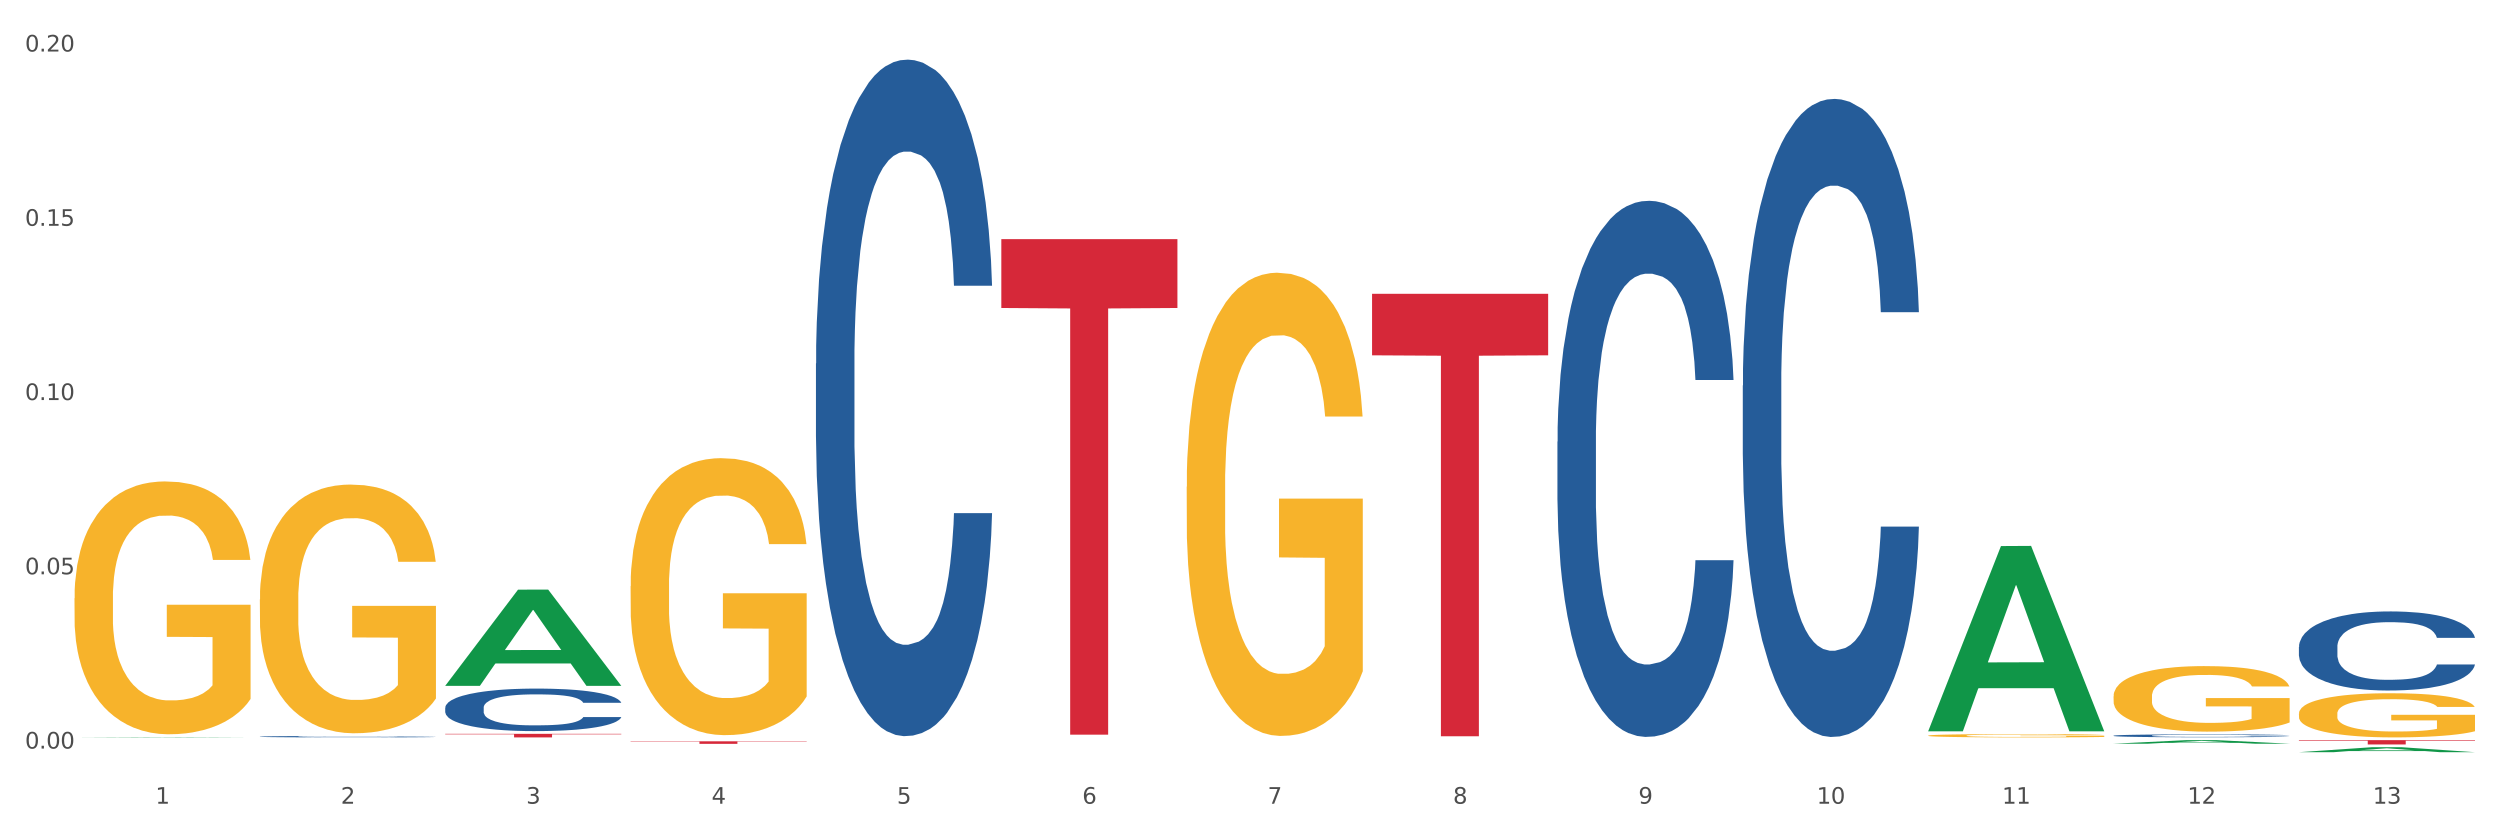 <?xml version="1.0" encoding="utf-8" standalone="no"?>
<!DOCTYPE svg PUBLIC "-//W3C//DTD SVG 1.1//EN"
  "http://www.w3.org/Graphics/SVG/1.1/DTD/svg11.dtd">
<svg xmlns:xlink="http://www.w3.org/1999/xlink" width="1080pt" height="360pt" viewBox="0 0 1080 360" xmlns="http://www.w3.org/2000/svg" version="1.1">
 <rect x="0" y="0" width="1080" height="360" fill="#333333" stroke="none"/>
 <defs>
  <style type="text/css">*{stroke-linejoin: round; stroke-linecap: butt}</style>
 </defs>
 <g id="figure_1">
  <g id="patch_1">
   <path d="M 0 360 
L 1080 360 
L 1080 0 
L 0 0 
z
" style="fill: #ffffff; stroke: #ffffff; stroke-linejoin: miter"/>
  </g>
  <g id="axes_1">
   <g id="matplotlib.axis_1">
    <g id="xtick_1">
     <g id="text_1">
      <!-- 1 -->
      <g style="fill: #4d4d4d" transform="translate(67.159 347.204) scale(0.096 -0.096)">
       <defs>
        <path id="DejaVuSans-31" d="M 794 531 
L 1825 531 
L 1825 4091 
L 703 3866 
L 703 4441 
L 1819 4666 
L 2450 4666 
L 2450 531 
L 3481 531 
L 3481 0 
L 794 0 
L 794 531 
z
" transform="scale(0.016)"/>
       </defs>
       <use xlink:href="#DejaVuSans-31"/>
      </g>
     </g>
    </g>
    <g id="xtick_2">
     <g id="text_2">
      <!-- 2 -->
      <g style="fill: #4d4d4d" transform="translate(147.238 347.204) scale(0.096 -0.096)">
       <defs>
        <path id="DejaVuSans-32" d="M 1228 531 
L 3431 531 
L 3431 0 
L 469 0 
L 469 531 
Q 828 903 1448 1529 
Q 2069 2156 2228 2338 
Q 2531 2678 2651 2914 
Q 2772 3150 2772 3378 
Q 2772 3750 2511 3984 
Q 2250 4219 1831 4219 
Q 1534 4219 1204 4116 
Q 875 4013 500 3803 
L 500 4441 
Q 881 4594 1212 4672 
Q 1544 4750 1819 4750 
Q 2544 4750 2975 4387 
Q 3406 4025 3406 3419 
Q 3406 3131 3298 2873 
Q 3191 2616 2906 2266 
Q 2828 2175 2409 1742 
Q 1991 1309 1228 531 
z
" transform="scale(0.016)"/>
       </defs>
       <use xlink:href="#DejaVuSans-32"/>
      </g>
     </g>
    </g>
    <g id="xtick_3">
     <g id="text_3">
      <!-- 3 -->
      <g style="fill: #4d4d4d" transform="translate(227.317 347.204) scale(0.096 -0.096)">
       <defs>
        <path id="DejaVuSans-33" d="M 2597 2516 
Q 3050 2419 3304 2112 
Q 3559 1806 3559 1356 
Q 3559 666 3084 287 
Q 2609 -91 1734 -91 
Q 1441 -91 1130 -33 
Q 819 25 488 141 
L 488 750 
Q 750 597 1062 519 
Q 1375 441 1716 441 
Q 2309 441 2620 675 
Q 2931 909 2931 1356 
Q 2931 1769 2642 2001 
Q 2353 2234 1838 2234 
L 1294 2234 
L 1294 2753 
L 1863 2753 
Q 2328 2753 2575 2939 
Q 2822 3125 2822 3475 
Q 2822 3834 2567 4026 
Q 2313 4219 1838 4219 
Q 1578 4219 1281 4162 
Q 984 4106 628 3988 
L 628 4550 
Q 988 4650 1302 4700 
Q 1616 4750 1894 4750 
Q 2613 4750 3031 4423 
Q 3450 4097 3450 3541 
Q 3450 3153 3228 2886 
Q 3006 2619 2597 2516 
z
" transform="scale(0.016)"/>
       </defs>
       <use xlink:href="#DejaVuSans-33"/>
      </g>
     </g>
    </g>
    <g id="xtick_4">
     <g id="text_4">
      <!-- 4 -->
      <g style="fill: #4d4d4d" transform="translate(307.396 347.204) scale(0.096 -0.096)">
       <defs>
        <path id="DejaVuSans-34" d="M 2419 4116 
L 825 1625 
L 2419 1625 
L 2419 4116 
z
M 2253 4666 
L 3047 4666 
L 3047 1625 
L 3713 1625 
L 3713 1100 
L 3047 1100 
L 3047 0 
L 2419 0 
L 2419 1100 
L 313 1100 
L 313 1709 
L 2253 4666 
z
" transform="scale(0.016)"/>
       </defs>
       <use xlink:href="#DejaVuSans-34"/>
      </g>
     </g>
    </g>
    <g id="xtick_5">
     <g id="text_5">
      <!-- 5 -->
      <g style="fill: #4d4d4d" transform="translate(387.475 347.204) scale(0.096 -0.096)">
       <defs>
        <path id="DejaVuSans-35" d="M 691 4666 
L 3169 4666 
L 3169 4134 
L 1269 4134 
L 1269 2991 
Q 1406 3038 1543 3061 
Q 1681 3084 1819 3084 
Q 2600 3084 3056 2656 
Q 3513 2228 3513 1497 
Q 3513 744 3044 326 
Q 2575 -91 1722 -91 
Q 1428 -91 1123 -41 
Q 819 9 494 109 
L 494 744 
Q 775 591 1075 516 
Q 1375 441 1709 441 
Q 2250 441 2565 725 
Q 2881 1009 2881 1497 
Q 2881 1984 2565 2268 
Q 2250 2553 1709 2553 
Q 1456 2553 1204 2497 
Q 953 2441 691 2322 
L 691 4666 
z
" transform="scale(0.016)"/>
       </defs>
       <use xlink:href="#DejaVuSans-35"/>
      </g>
     </g>
    </g>
    <g id="xtick_6">
     <g id="text_6">
      <!-- 6 -->
      <g style="fill: #4d4d4d" transform="translate(467.554 347.204) scale(0.096 -0.096)">
       <defs>
        <path id="DejaVuSans-36" d="M 2113 2584 
Q 1688 2584 1439 2293 
Q 1191 2003 1191 1497 
Q 1191 994 1439 701 
Q 1688 409 2113 409 
Q 2538 409 2786 701 
Q 3034 994 3034 1497 
Q 3034 2003 2786 2293 
Q 2538 2584 2113 2584 
z
M 3366 4563 
L 3366 3988 
Q 3128 4100 2886 4159 
Q 2644 4219 2406 4219 
Q 1781 4219 1451 3797 
Q 1122 3375 1075 2522 
Q 1259 2794 1537 2939 
Q 1816 3084 2150 3084 
Q 2853 3084 3261 2657 
Q 3669 2231 3669 1497 
Q 3669 778 3244 343 
Q 2819 -91 2113 -91 
Q 1303 -91 875 529 
Q 447 1150 447 2328 
Q 447 3434 972 4092 
Q 1497 4750 2381 4750 
Q 2619 4750 2861 4703 
Q 3103 4656 3366 4563 
z
" transform="scale(0.016)"/>
       </defs>
       <use xlink:href="#DejaVuSans-36"/>
      </g>
     </g>
    </g>
    <g id="xtick_7">
     <g id="text_7">
      <!-- 7 -->
      <g style="fill: #4d4d4d" transform="translate(547.634 347.204) scale(0.096 -0.096)">
       <defs>
        <path id="DejaVuSans-37" d="M 525 4666 
L 3525 4666 
L 3525 4397 
L 1831 0 
L 1172 0 
L 2766 4134 
L 525 4134 
L 525 4666 
z
" transform="scale(0.016)"/>
       </defs>
       <use xlink:href="#DejaVuSans-37"/>
      </g>
     </g>
    </g>
    <g id="xtick_8">
     <g id="text_8">
      <!-- 8 -->
      <g style="fill: #4d4d4d" transform="translate(627.713 347.204) scale(0.096 -0.096)">
       <defs>
        <path id="DejaVuSans-38" d="M 2034 2216 
Q 1584 2216 1326 1975 
Q 1069 1734 1069 1313 
Q 1069 891 1326 650 
Q 1584 409 2034 409 
Q 2484 409 2743 651 
Q 3003 894 3003 1313 
Q 3003 1734 2745 1975 
Q 2488 2216 2034 2216 
z
M 1403 2484 
Q 997 2584 770 2862 
Q 544 3141 544 3541 
Q 544 4100 942 4425 
Q 1341 4750 2034 4750 
Q 2731 4750 3128 4425 
Q 3525 4100 3525 3541 
Q 3525 3141 3298 2862 
Q 3072 2584 2669 2484 
Q 3125 2378 3379 2068 
Q 3634 1759 3634 1313 
Q 3634 634 3220 271 
Q 2806 -91 2034 -91 
Q 1263 -91 848 271 
Q 434 634 434 1313 
Q 434 1759 690 2068 
Q 947 2378 1403 2484 
z
M 1172 3481 
Q 1172 3119 1398 2916 
Q 1625 2713 2034 2713 
Q 2441 2713 2670 2916 
Q 2900 3119 2900 3481 
Q 2900 3844 2670 4047 
Q 2441 4250 2034 4250 
Q 1625 4250 1398 4047 
Q 1172 3844 1172 3481 
z
" transform="scale(0.016)"/>
       </defs>
       <use xlink:href="#DejaVuSans-38"/>
      </g>
     </g>
    </g>
    <g id="xtick_9">
     <g id="text_9">
      <!-- 9 -->
      <g style="fill: #4d4d4d" transform="translate(707.792 347.204) scale(0.096 -0.096)">
       <defs>
        <path id="DejaVuSans-39" d="M 703 97 
L 703 672 
Q 941 559 1184 500 
Q 1428 441 1663 441 
Q 2288 441 2617 861 
Q 2947 1281 2994 2138 
Q 2813 1869 2534 1725 
Q 2256 1581 1919 1581 
Q 1219 1581 811 2004 
Q 403 2428 403 3163 
Q 403 3881 828 4315 
Q 1253 4750 1959 4750 
Q 2769 4750 3195 4129 
Q 3622 3509 3622 2328 
Q 3622 1225 3098 567 
Q 2575 -91 1691 -91 
Q 1453 -91 1209 -44 
Q 966 3 703 97 
z
M 1959 2075 
Q 2384 2075 2632 2365 
Q 2881 2656 2881 3163 
Q 2881 3666 2632 3958 
Q 2384 4250 1959 4250 
Q 1534 4250 1286 3958 
Q 1038 3666 1038 3163 
Q 1038 2656 1286 2365 
Q 1534 2075 1959 2075 
z
" transform="scale(0.016)"/>
       </defs>
       <use xlink:href="#DejaVuSans-39"/>
      </g>
     </g>
    </g>
    <g id="xtick_10">
     <g id="text_10">
      <!-- 10 -->
      <g style="fill: #4d4d4d" transform="translate(784.817 347.204) scale(0.096 -0.096)">
       <defs>
        <path id="DejaVuSans-30" d="M 2034 4250 
Q 1547 4250 1301 3770 
Q 1056 3291 1056 2328 
Q 1056 1369 1301 889 
Q 1547 409 2034 409 
Q 2525 409 2770 889 
Q 3016 1369 3016 2328 
Q 3016 3291 2770 3770 
Q 2525 4250 2034 4250 
z
M 2034 4750 
Q 2819 4750 3233 4129 
Q 3647 3509 3647 2328 
Q 3647 1150 3233 529 
Q 2819 -91 2034 -91 
Q 1250 -91 836 529 
Q 422 1150 422 2328 
Q 422 3509 836 4129 
Q 1250 4750 2034 4750 
z
" transform="scale(0.016)"/>
       </defs>
       <use xlink:href="#DejaVuSans-31"/>
       <use xlink:href="#DejaVuSans-30" transform="translate(63.623 0)"/>
      </g>
     </g>
    </g>
    <g id="xtick_11">
     <g id="text_11">
      <!-- 11 -->
      <g style="fill: #4d4d4d" transform="translate(864.896 347.204) scale(0.096 -0.096)">
       <use xlink:href="#DejaVuSans-31"/>
       <use xlink:href="#DejaVuSans-31" transform="translate(63.623 0)"/>
      </g>
     </g>
    </g>
    <g id="xtick_12">
     <g id="text_12">
      <!-- 12 -->
      <g style="fill: #4d4d4d" transform="translate(944.975 347.204) scale(0.096 -0.096)">
       <use xlink:href="#DejaVuSans-31"/>
       <use xlink:href="#DejaVuSans-32" transform="translate(63.623 0)"/>
      </g>
     </g>
    </g>
    <g id="xtick_13">
     <g id="text_13">
      <!-- 13 -->
      <g style="fill: #4d4d4d" transform="translate(1025.054 347.204) scale(0.096 -0.096)">
       <use xlink:href="#DejaVuSans-31"/>
       <use xlink:href="#DejaVuSans-33" transform="translate(63.623 0)"/>
      </g>
     </g>
    </g>
    <g id="xtick_14"/>
    <g id="xtick_15"/>
    <g id="xtick_16"/>
    <g id="xtick_17"/>
    <g id="xtick_18"/>
    <g id="xtick_19"/>
    <g id="xtick_20"/>
    <g id="xtick_21"/>
    <g id="xtick_22"/>
    <g id="xtick_23"/>
    <g id="xtick_24"/>
    <g id="xtick_25"/>
   </g>
   <g id="matplotlib.axis_2">
    <g id="ytick_1">
     <g id="text_14">
      <!-- 0.00 -->
      <g style="fill: #4d4d4d" transform="translate(10.8 323.383) scale(0.096 -0.096)">
       <defs>
        <path id="DejaVuSans-2e" d="M 684 794 
L 1344 794 
L 1344 0 
L 684 0 
L 684 794 
z
" transform="scale(0.016)"/>
       </defs>
       <use xlink:href="#DejaVuSans-30"/>
       <use xlink:href="#DejaVuSans-2e" transform="translate(63.623 0)"/>
       <use xlink:href="#DejaVuSans-30" transform="translate(95.41 0)"/>
       <use xlink:href="#DejaVuSans-30" transform="translate(159.033 0)"/>
      </g>
     </g>
    </g>
    <g id="ytick_2">
     <g id="text_15">
      <!-- 0.05 -->
      <g style="fill: #4d4d4d" transform="translate(10.8 248.103) scale(0.096 -0.096)">
       <use xlink:href="#DejaVuSans-30"/>
       <use xlink:href="#DejaVuSans-2e" transform="translate(63.623 0)"/>
       <use xlink:href="#DejaVuSans-30" transform="translate(95.41 0)"/>
       <use xlink:href="#DejaVuSans-35" transform="translate(159.033 0)"/>
      </g>
     </g>
    </g>
    <g id="ytick_3">
     <g id="text_16">
      <!-- 0.10 -->
      <g style="fill: #4d4d4d" transform="translate(10.8 172.823) scale(0.096 -0.096)">
       <use xlink:href="#DejaVuSans-30"/>
       <use xlink:href="#DejaVuSans-2e" transform="translate(63.623 0)"/>
       <use xlink:href="#DejaVuSans-31" transform="translate(95.41 0)"/>
       <use xlink:href="#DejaVuSans-30" transform="translate(159.033 0)"/>
      </g>
     </g>
    </g>
    <g id="ytick_4">
     <g id="text_17">
      <!-- 0.15 -->
      <g style="fill: #4d4d4d" transform="translate(10.8 97.543) scale(0.096 -0.096)">
       <use xlink:href="#DejaVuSans-30"/>
       <use xlink:href="#DejaVuSans-2e" transform="translate(63.623 0)"/>
       <use xlink:href="#DejaVuSans-31" transform="translate(95.41 0)"/>
       <use xlink:href="#DejaVuSans-35" transform="translate(159.033 0)"/>
      </g>
     </g>
    </g>
    <g id="ytick_5">
     <g id="text_18">
      <!-- 0.20 -->
      <g style="fill: #4d4d4d" transform="translate(10.8 22.262) scale(0.096 -0.096)">
       <use xlink:href="#DejaVuSans-30"/>
       <use xlink:href="#DejaVuSans-2e" transform="translate(63.623 0)"/>
       <use xlink:href="#DejaVuSans-32" transform="translate(95.41 0)"/>
       <use xlink:href="#DejaVuSans-30" transform="translate(159.033 0)"/>
      </g>
     </g>
    </g>
    <g id="ytick_6"/>
    <g id="ytick_7"/>
    <g id="ytick_8"/>
    <g id="ytick_9"/>
   </g>
   <g id="PolyCollection_1">
    <path d="M 32.175 318.56 
L 32.253 318.559 
L 63.625 318.389 
L 76.644 318.389 
L 108.25 318.56 
L 93.192 318.56 
L 86.369 318.52 
L 53.978 318.52 
L 53.743 318.521 
L 47.155 318.56 
L 32.175 318.56 
L 32.175 318.56 
L 58.056 318.496 
L 82.291 318.496 
L 70.291 318.425 
L 70.134 318.425 
L 69.977 318.425 
L 57.978 318.496 
L 58.056 318.496 
L 32.175 318.56 
z
" clip-path="url(#pe6755d56ae)" style="fill: #109648"/>
    <path d="M 752.887 166.58 
L 752.977 166.329 
L 752.977 159.28 
L 753.247 149.714 
L 754.236 132.092 
L 755.495 118.75 
L 757.653 103.142 
L 758.822 96.596 
L 760.351 89.296 
L 763.498 77.464 
L 767.095 67.394 
L 769.613 61.856 
L 771.501 58.332 
L 775.728 52.038 
L 778.156 49.269 
L 780.674 47.003 
L 782.832 45.493 
L 786.429 43.731 
L 789.306 42.976 
L 792.633 42.724 
L 795.421 42.976 
L 799.108 43.983 
L 804.503 47.003 
L 806.572 48.766 
L 809.359 51.787 
L 812.237 55.814 
L 814.575 59.842 
L 817.273 65.632 
L 820.06 73.185 
L 822.758 82.751 
L 824.646 91.562 
L 826.175 100.876 
L 827.524 112.204 
L 828.513 124.54 
L 828.963 134.861 
L 812.507 134.861 
L 812.057 125.547 
L 811.158 115.477 
L 810.258 108.68 
L 809.269 103.142 
L 807.741 96.848 
L 806.392 92.82 
L 804.144 88.037 
L 802.075 85.016 
L 800.367 83.254 
L 798.299 81.744 
L 793.892 80.233 
L 790.745 80.233 
L 788.767 80.737 
L 786.339 81.995 
L 784.271 83.758 
L 781.843 86.779 
L 779.954 90.051 
L 778.066 94.331 
L 776.987 97.352 
L 775.368 102.89 
L 774.289 107.421 
L 772.85 115.225 
L 772.041 120.764 
L 770.602 135.113 
L 769.973 145.686 
L 769.703 152.986 
L 769.523 161.042 
L 769.523 200.314 
L 770.063 217.936 
L 770.512 225.488 
L 771.232 234.047 
L 772.581 245.124 
L 774.559 255.949 
L 776.627 263.752 
L 778.336 268.536 
L 779.954 272.06 
L 781.573 274.829 
L 783.551 277.347 
L 785.17 278.857 
L 787.598 280.367 
L 790.475 281.123 
L 792.723 281.123 
L 797.31 279.864 
L 799.378 278.605 
L 801.356 276.843 
L 803.514 274.074 
L 805.223 271.053 
L 806.212 268.787 
L 807.831 264.004 
L 809.089 258.969 
L 810.169 253.179 
L 810.888 248.145 
L 811.697 240.592 
L 812.327 232.033 
L 812.507 227.502 
L 828.963 227.502 
L 828.603 236.564 
L 827.973 245.375 
L 826.714 257.207 
L 825.725 264.004 
L 824.197 272.312 
L 822.578 279.36 
L 820.33 287.164 
L 818.262 292.954 
L 816.104 297.989 
L 813.765 302.521 
L 809.539 308.814 
L 808.01 310.576 
L 804.773 313.597 
L 802.255 315.359 
L 798.568 317.122 
L 794.792 318.129 
L 790.835 318.38 
L 787.328 317.877 
L 783.461 316.366 
L 781.033 314.856 
L 778.336 312.59 
L 775.188 309.066 
L 772.221 304.786 
L 769.433 299.751 
L 766.825 293.961 
L 764.398 287.416 
L 761.25 276.591 
L 758.912 266.018 
L 757.204 256.2 
L 756.035 247.893 
L 754.866 237.32 
L 754.236 230.019 
L 753.247 212.397 
L 752.887 196.034 
L 752.887 166.58 
z
" clip-path="url(#pe6755d56ae)" style="fill: #255c99"/>
    <path d="M 672.808 190.812 
L 672.898 190.6 
L 672.898 184.678 
L 673.168 176.641 
L 674.157 161.835 
L 675.416 150.625 
L 677.574 137.511 
L 678.743 132.012 
L 680.272 125.878 
L 683.419 115.937 
L 687.016 107.477 
L 689.534 102.824 
L 691.422 99.863 
L 695.649 94.575 
L 698.077 92.248 
L 700.595 90.345 
L 702.753 89.076 
L 706.35 87.595 
L 709.227 86.961 
L 712.554 86.749 
L 715.342 86.961 
L 719.029 87.807 
L 724.424 90.345 
L 726.492 91.825 
L 729.28 94.364 
L 732.158 97.748 
L 734.496 101.132 
L 737.193 105.997 
L 739.981 112.342 
L 742.679 120.379 
L 744.567 127.782 
L 746.096 135.608 
L 747.445 145.126 
L 748.434 155.49 
L 748.883 164.162 
L 732.427 164.162 
L 731.978 156.336 
L 731.079 147.875 
L 730.179 142.165 
L 729.19 137.511 
L 727.661 132.224 
L 726.313 128.84 
L 724.065 124.821 
L 721.996 122.283 
L 720.288 120.802 
L 718.22 119.533 
L 713.813 118.264 
L 710.666 118.264 
L 708.688 118.687 
L 706.26 119.745 
L 704.191 121.225 
L 701.764 123.763 
L 699.875 126.513 
L 697.987 130.109 
L 696.908 132.647 
L 695.289 137.3 
L 694.21 141.107 
L 692.771 147.664 
L 691.962 152.317 
L 690.523 164.373 
L 689.894 173.256 
L 689.624 179.39 
L 689.444 186.159 
L 689.444 219.154 
L 689.984 233.96 
L 690.433 240.305 
L 691.153 247.496 
L 692.501 256.803 
L 694.48 265.897 
L 696.548 272.454 
L 698.257 276.473 
L 699.875 279.434 
L 701.494 281.761 
L 703.472 283.876 
L 705.091 285.145 
L 707.519 286.414 
L 710.396 287.048 
L 712.644 287.048 
L 717.23 285.991 
L 719.299 284.933 
L 721.277 283.453 
L 723.435 281.126 
L 725.144 278.588 
L 726.133 276.684 
L 727.751 272.666 
L 729.01 268.436 
L 730.089 263.571 
L 730.809 259.341 
L 731.618 252.995 
L 732.248 245.804 
L 732.427 241.997 
L 748.883 241.997 
L 748.524 249.611 
L 747.894 257.014 
L 746.635 266.955 
L 745.646 272.666 
L 744.117 279.646 
L 742.499 285.568 
L 740.251 292.125 
L 738.183 296.989 
L 736.024 301.219 
L 733.686 305.027 
L 729.46 310.314 
L 727.931 311.795 
L 724.694 314.333 
L 722.176 315.814 
L 718.489 317.294 
L 714.713 318.14 
L 710.756 318.352 
L 707.249 317.929 
L 703.382 316.66 
L 700.954 315.391 
L 698.257 313.487 
L 695.109 310.526 
L 692.142 306.93 
L 689.354 302.7 
L 686.746 297.835 
L 684.318 292.336 
L 681.171 283.241 
L 678.833 274.358 
L 677.125 266.109 
L 675.956 259.129 
L 674.787 250.246 
L 674.157 244.112 
L 673.168 229.306 
L 672.808 215.558 
L 672.808 190.812 
z
" clip-path="url(#pe6755d56ae)" style="fill: #255c99"/>
    <path d="M 352.492 157.079 
L 352.582 156.812 
L 352.582 149.339 
L 352.851 139.196 
L 353.84 120.512 
L 355.099 106.366 
L 357.258 89.818 
L 358.427 82.878 
L 359.955 75.138 
L 363.103 62.593 
L 366.699 51.917 
L 369.217 46.045 
L 371.106 42.308 
L 375.332 35.635 
L 377.76 32.699 
L 380.278 30.297 
L 382.436 28.696 
L 386.033 26.827 
L 388.911 26.026 
L 392.238 25.759 
L 395.025 26.026 
L 398.712 27.094 
L 404.108 30.297 
L 406.176 32.165 
L 408.963 35.368 
L 411.841 39.639 
L 414.179 43.909 
L 416.877 50.048 
L 419.664 58.056 
L 422.362 68.198 
L 424.25 77.54 
L 425.779 87.416 
L 427.128 99.427 
L 428.117 112.505 
L 428.567 123.448 
L 412.111 123.448 
L 411.661 113.573 
L 410.762 102.896 
L 409.863 95.69 
L 408.874 89.818 
L 407.345 83.145 
L 405.996 78.874 
L 403.748 73.803 
L 401.68 70.6 
L 399.971 68.732 
L 397.903 67.13 
L 393.497 65.529 
L 390.349 65.529 
L 388.371 66.063 
L 385.943 67.397 
L 383.875 69.266 
L 381.447 72.469 
L 379.559 75.938 
L 377.67 80.476 
L 376.591 83.679 
L 374.972 89.551 
L 373.893 94.355 
L 372.455 102.629 
L 371.645 108.501 
L 370.207 123.715 
L 369.577 134.926 
L 369.307 142.666 
L 369.127 151.207 
L 369.127 192.845 
L 369.667 211.529 
L 370.117 219.536 
L 370.836 228.611 
L 372.185 240.355 
L 374.163 251.832 
L 376.231 260.106 
L 377.94 265.177 
L 379.559 268.914 
L 381.177 271.85 
L 383.155 274.519 
L 384.774 276.121 
L 387.202 277.722 
L 390.08 278.523 
L 392.328 278.523 
L 396.914 277.188 
L 398.982 275.854 
L 400.96 273.985 
L 403.118 271.049 
L 404.827 267.846 
L 405.816 265.444 
L 407.435 260.373 
L 408.694 255.035 
L 409.773 248.896 
L 410.492 243.558 
L 411.302 235.55 
L 411.931 226.475 
L 412.111 221.671 
L 428.567 221.671 
L 428.207 231.28 
L 427.578 240.622 
L 426.319 253.166 
L 425.33 260.373 
L 423.801 269.181 
L 422.182 276.654 
L 419.934 284.929 
L 417.866 291.068 
L 415.708 296.406 
L 413.37 301.21 
L 409.143 307.883 
L 407.615 309.751 
L 404.377 312.954 
L 401.86 314.823 
L 398.173 316.691 
L 394.396 317.759 
L 390.439 318.025 
L 386.932 317.492 
L 383.066 315.89 
L 380.638 314.289 
L 377.94 311.887 
L 374.793 308.15 
L 371.825 303.612 
L 369.038 298.274 
L 366.43 292.135 
L 364.002 285.196 
L 360.854 273.718 
L 358.516 262.508 
L 356.808 252.099 
L 355.639 243.291 
L 354.47 232.081 
L 353.84 224.34 
L 352.851 205.657 
L 352.492 188.307 
L 352.492 157.079 
z
" clip-path="url(#pe6755d56ae)" style="fill: #255c99"/>
    <path d="M 192.333 305.724 
L 192.423 305.707 
L 192.423 305.238 
L 192.693 304.6 
L 193.682 303.426 
L 194.941 302.537 
L 197.099 301.496 
L 198.268 301.06 
L 199.797 300.574 
L 202.944 299.785 
L 206.541 299.114 
L 209.059 298.745 
L 210.947 298.51 
L 215.174 298.091 
L 217.602 297.906 
L 220.12 297.755 
L 222.278 297.655 
L 225.875 297.537 
L 228.752 297.487 
L 232.079 297.47 
L 234.867 297.487 
L 238.554 297.554 
L 243.949 297.755 
L 246.018 297.873 
L 248.805 298.074 
L 251.683 298.342 
L 254.021 298.611 
L 256.718 298.997 
L 259.506 299.5 
L 262.204 300.138 
L 264.092 300.725 
L 265.621 301.345 
L 266.97 302.1 
L 267.959 302.922 
L 268.408 303.61 
L 251.953 303.61 
L 251.503 302.99 
L 250.604 302.318 
L 249.704 301.866 
L 248.715 301.496 
L 247.187 301.077 
L 245.838 300.809 
L 243.59 300.49 
L 241.521 300.289 
L 239.813 300.171 
L 237.745 300.07 
L 233.338 299.97 
L 230.191 299.97 
L 228.213 300.003 
L 225.785 300.087 
L 223.717 300.205 
L 221.289 300.406 
L 219.4 300.624 
L 217.512 300.909 
L 216.433 301.111 
L 214.814 301.48 
L 213.735 301.782 
L 212.296 302.302 
L 211.487 302.671 
L 210.048 303.627 
L 209.419 304.332 
L 209.149 304.818 
L 208.969 305.355 
L 208.969 307.972 
L 209.509 309.147 
L 209.958 309.65 
L 210.678 310.22 
L 212.027 310.958 
L 214.005 311.68 
L 216.073 312.2 
L 217.782 312.519 
L 219.4 312.753 
L 221.019 312.938 
L 222.997 313.106 
L 224.616 313.206 
L 227.044 313.307 
L 229.921 313.357 
L 232.169 313.357 
L 236.755 313.274 
L 238.824 313.19 
L 240.802 313.072 
L 242.96 312.888 
L 244.669 312.686 
L 245.658 312.535 
L 247.276 312.217 
L 248.535 311.881 
L 249.615 311.495 
L 250.334 311.16 
L 251.143 310.656 
L 251.773 310.086 
L 251.953 309.784 
L 268.408 309.784 
L 268.049 310.388 
L 267.419 310.975 
L 266.16 311.764 
L 265.171 312.217 
L 263.643 312.77 
L 262.024 313.24 
L 259.776 313.76 
L 257.708 314.146 
L 255.549 314.481 
L 253.211 314.783 
L 248.985 315.203 
L 247.456 315.32 
L 244.219 315.522 
L 241.701 315.639 
L 238.014 315.756 
L 234.238 315.824 
L 230.281 315.84 
L 226.774 315.807 
L 222.907 315.706 
L 220.479 315.605 
L 217.782 315.454 
L 214.634 315.22 
L 211.667 314.934 
L 208.879 314.599 
L 206.271 314.213 
L 203.843 313.777 
L 200.696 313.055 
L 198.358 312.351 
L 196.65 311.697 
L 195.481 311.143 
L 194.312 310.438 
L 193.682 309.952 
L 192.693 308.777 
L 192.333 307.687 
L 192.333 305.724 
z
" clip-path="url(#pe6755d56ae)" style="fill: #255c99"/>
    <path d="M 112.254 318.227 
L 112.344 318.227 
L 112.344 318.211 
L 112.614 318.19 
L 113.603 318.152 
L 114.862 318.122 
L 117.02 318.088 
L 118.189 318.074 
L 119.718 318.058 
L 122.865 318.032 
L 126.462 318.01 
L 128.98 317.998 
L 130.868 317.99 
L 135.095 317.976 
L 137.523 317.97 
L 140.04 317.965 
L 142.199 317.962 
L 145.796 317.958 
L 148.673 317.956 
L 152 317.956 
L 154.788 317.956 
L 158.475 317.959 
L 163.87 317.965 
L 165.938 317.969 
L 168.726 317.976 
L 171.604 317.984 
L 173.942 317.993 
L 176.639 318.006 
L 179.427 318.023 
L 182.125 318.043 
L 184.013 318.063 
L 185.542 318.083 
L 186.891 318.108 
L 187.88 318.135 
L 188.329 318.158 
L 171.873 318.158 
L 171.424 318.137 
L 170.525 318.115 
L 169.625 318.1 
L 168.636 318.088 
L 167.107 318.074 
L 165.759 318.066 
L 163.51 318.055 
L 161.442 318.048 
L 159.734 318.045 
L 157.665 318.041 
L 153.259 318.038 
L 150.112 318.038 
L 148.134 318.039 
L 145.706 318.042 
L 143.637 318.046 
L 141.209 318.052 
L 139.321 318.059 
L 137.433 318.069 
L 136.354 318.075 
L 134.735 318.088 
L 133.656 318.098 
L 132.217 318.115 
L 131.408 318.127 
L 129.969 318.158 
L 129.34 318.181 
L 129.07 318.197 
L 128.89 318.215 
L 128.89 318.301 
L 129.43 318.34 
L 129.879 318.356 
L 130.599 318.375 
L 131.947 318.399 
L 133.926 318.423 
L 135.994 318.44 
L 137.702 318.451 
L 139.321 318.458 
L 140.94 318.464 
L 142.918 318.47 
L 144.537 318.473 
L 146.965 318.477 
L 149.842 318.478 
L 152.09 318.478 
L 156.676 318.475 
L 158.745 318.473 
L 160.723 318.469 
L 162.881 318.463 
L 164.59 318.456 
L 165.579 318.451 
L 167.197 318.441 
L 168.456 318.43 
L 169.535 318.417 
L 170.255 318.406 
L 171.064 318.389 
L 171.694 318.371 
L 171.873 318.361 
L 188.329 318.361 
L 187.97 318.381 
L 187.34 318.4 
L 186.081 318.426 
L 185.092 318.441 
L 183.563 318.459 
L 181.945 318.474 
L 179.697 318.491 
L 177.628 318.504 
L 175.47 318.515 
L 173.132 318.525 
L 168.906 318.539 
L 167.377 318.543 
L 164.14 318.549 
L 161.622 318.553 
L 157.935 318.557 
L 154.158 318.559 
L 150.202 318.56 
L 146.695 318.559 
L 142.828 318.555 
L 140.4 318.552 
L 137.702 318.547 
L 134.555 318.539 
L 131.588 318.53 
L 128.8 318.519 
L 126.192 318.506 
L 123.764 318.492 
L 120.617 318.468 
L 118.279 318.445 
L 116.57 318.424 
L 115.401 318.405 
L 114.232 318.382 
L 113.603 318.366 
L 112.614 318.328 
L 112.254 318.292 
L 112.254 318.227 
z
" clip-path="url(#pe6755d56ae)" style="fill: #255c99"/>
    <path d="M 192.333 317.016 
L 268.408 317.016 
L 268.408 317.231 
L 238.483 317.232 
L 238.483 318.56 
L 222.078 318.56 
L 222.078 317.232 
L 192.333 317.231 
L 192.333 317.018 
L 192.333 317.016 
z
" clip-path="url(#pe6755d56ae)" style="fill: #d62839"/>
    <path d="M 32.175 258.453 
L 32.265 258.353 
L 32.265 254.762 
L 32.444 251.669 
L 33.343 244.187 
L 34.69 238.002 
L 35.678 234.71 
L 36.666 232.016 
L 37.833 229.323 
L 39.271 226.53 
L 41.875 222.439 
L 43.492 220.344 
L 45.468 218.15 
L 49.061 214.957 
L 51.665 213.162 
L 54.36 211.665 
L 58.761 209.869 
L 61.635 209.071 
L 64.689 208.473 
L 68.371 208.074 
L 71.156 207.974 
L 77.263 208.273 
L 82.473 209.171 
L 84.988 209.869 
L 88.221 211.067 
L 89.927 211.865 
L 92.712 213.461 
L 95.586 215.556 
L 97.562 217.352 
L 100.526 220.743 
L 102.771 224.135 
L 104.837 228.325 
L 105.915 231.218 
L 106.723 233.912 
L 107.442 237.005 
L 108.16 241.893 
L 91.993 241.893 
L 91.365 238.401 
L 90.377 235.109 
L 88.939 231.917 
L 87.682 229.921 
L 85.526 227.427 
L 83.55 225.831 
L 81.485 224.634 
L 78.97 223.637 
L 76.994 223.138 
L 74.209 222.739 
L 68.731 222.838 
L 65.048 223.637 
L 62.533 224.634 
L 60.917 225.532 
L 59.479 226.53 
L 57.863 227.926 
L 55.977 230.021 
L 54.629 231.917 
L 53.282 234.311 
L 52.204 236.705 
L 51.216 239.499 
L 50.408 242.491 
L 49.779 245.584 
L 49.24 249.375 
L 48.791 255.66 
L 48.791 269.327 
L 48.971 272.42 
L 49.42 276.51 
L 49.959 279.603 
L 50.857 283.294 
L 51.665 285.788 
L 53.192 289.379 
L 54.899 292.372 
L 56.246 294.268 
L 57.593 295.864 
L 59.929 298.059 
L 62.533 299.854 
L 64.779 300.952 
L 67.832 301.949 
L 69.898 302.348 
L 71.695 302.548 
L 76.096 302.548 
L 79.239 302.249 
L 82.742 301.55 
L 85.437 300.652 
L 87.682 299.555 
L 90.197 297.759 
L 91.814 296.063 
L 91.814 275.213 
L 72.054 275.113 
L 72.054 261.247 
L 108.25 261.247 
L 108.25 301.949 
L 106.723 304.044 
L 105.017 305.94 
L 103.22 307.636 
L 100.526 309.731 
L 97.292 311.726 
L 94.418 313.123 
L 91.365 314.32 
L 87.772 315.417 
L 83.101 316.415 
L 80.227 316.814 
L 76.635 317.113 
L 72.413 317.213 
L 68.731 317.013 
L 65.138 316.514 
L 61.366 315.617 
L 57.683 314.32 
L 54.899 313.023 
L 52.114 311.427 
L 49.15 309.332 
L 46.815 307.336 
L 45.019 305.541 
L 43.043 303.246 
L 40.887 300.253 
L 39.271 297.56 
L 37.833 294.766 
L 36.307 291.175 
L 35.229 288.082 
L 34.151 284.192 
L 33.522 281.299 
L 32.804 276.809 
L 32.265 270.524 
L 32.175 258.453 
z
" clip-path="url(#pe6755d56ae)" style="fill: #f7b32b"/>
    <path d="M 272.412 320.245 
L 348.488 320.245 
L 348.488 320.397 
L 318.562 320.398 
L 318.562 321.342 
L 302.157 321.342 
L 302.157 320.398 
L 272.412 320.397 
L 272.412 320.246 
L 272.412 320.245 
z
" clip-path="url(#pe6755d56ae)" style="fill: #d62839"/>
    <path d="M 432.571 103.303 
L 508.646 103.303 
L 508.646 133.05 
L 478.721 133.251 
L 478.721 317.363 
L 462.316 317.363 
L 462.316 133.251 
L 432.571 133.05 
L 432.571 103.504 
L 432.571 103.303 
z
" clip-path="url(#pe6755d56ae)" style="fill: #d62839"/>
    <path d="M 592.729 126.932 
L 668.804 126.932 
L 668.804 153.494 
L 638.879 153.673 
L 638.879 318.069 
L 622.474 318.069 
L 622.474 153.673 
L 592.729 153.494 
L 592.729 127.111 
L 592.729 126.932 
z
" clip-path="url(#pe6755d56ae)" style="fill: #d62839"/>
    <path d="M 993.125 319.736 
L 1069.2 319.736 
L 1069.2 319.998 
L 1039.275 320 
L 1039.275 321.623 
L 1022.87 321.623 
L 1022.87 320 
L 993.125 319.998 
L 993.125 319.738 
L 993.125 319.736 
z
" clip-path="url(#pe6755d56ae)" style="fill: #d62839"/>
    <path d="M 993.125 279.489 
L 993.215 279.457 
L 993.215 278.584 
L 993.485 277.398 
L 994.474 275.213 
L 995.733 273.559 
L 997.891 271.624 
L 999.06 270.813 
L 1000.588 269.908 
L 1003.736 268.441 
L 1007.333 267.193 
L 1009.851 266.506 
L 1011.739 266.07 
L 1015.965 265.289 
L 1018.393 264.946 
L 1020.911 264.665 
L 1023.069 264.478 
L 1026.666 264.26 
L 1029.544 264.166 
L 1032.871 264.135 
L 1035.659 264.166 
L 1039.345 264.291 
L 1044.741 264.665 
L 1046.809 264.884 
L 1049.597 265.258 
L 1052.474 265.757 
L 1054.812 266.257 
L 1057.51 266.975 
L 1060.298 267.911 
L 1062.995 269.097 
L 1064.884 270.189 
L 1066.412 271.344 
L 1067.761 272.748 
L 1068.75 274.277 
L 1069.2 275.556 
L 1052.744 275.556 
L 1052.294 274.402 
L 1051.395 273.154 
L 1050.496 272.311 
L 1049.507 271.624 
L 1047.978 270.844 
L 1046.629 270.345 
L 1044.381 269.752 
L 1042.313 269.377 
L 1040.604 269.159 
L 1038.536 268.972 
L 1034.13 268.785 
L 1030.983 268.785 
L 1029.004 268.847 
L 1026.576 269.003 
L 1024.508 269.221 
L 1022.08 269.596 
L 1020.192 270.002 
L 1018.303 270.532 
L 1017.224 270.907 
L 1015.606 271.593 
L 1014.527 272.155 
L 1013.088 273.122 
L 1012.278 273.809 
L 1010.84 275.588 
L 1010.21 276.898 
L 1009.94 277.803 
L 1009.761 278.802 
L 1009.761 283.67 
L 1010.3 285.855 
L 1010.75 286.791 
L 1011.469 287.852 
L 1012.818 289.225 
L 1014.796 290.567 
L 1016.865 291.535 
L 1018.573 292.127 
L 1020.192 292.564 
L 1021.81 292.908 
L 1023.789 293.22 
L 1025.407 293.407 
L 1027.835 293.594 
L 1030.713 293.688 
L 1032.961 293.688 
L 1037.547 293.532 
L 1039.615 293.376 
L 1041.594 293.157 
L 1043.752 292.814 
L 1045.46 292.44 
L 1046.449 292.159 
L 1048.068 291.566 
L 1049.327 290.942 
L 1050.406 290.224 
L 1051.125 289.6 
L 1051.935 288.663 
L 1052.564 287.602 
L 1052.744 287.041 
L 1069.2 287.041 
L 1068.84 288.164 
L 1068.211 289.256 
L 1066.952 290.723 
L 1065.963 291.566 
L 1064.434 292.596 
L 1062.815 293.469 
L 1060.567 294.437 
L 1058.499 295.155 
L 1056.341 295.779 
L 1054.003 296.34 
L 1049.777 297.121 
L 1048.248 297.339 
L 1045.011 297.714 
L 1042.493 297.932 
L 1038.806 298.15 
L 1035.029 298.275 
L 1031.072 298.306 
L 1027.565 298.244 
L 1023.699 298.057 
L 1021.271 297.87 
L 1018.573 297.589 
L 1015.426 297.152 
L 1012.458 296.621 
L 1009.671 295.997 
L 1007.063 295.279 
L 1004.635 294.468 
L 1001.488 293.126 
L 999.15 291.815 
L 997.441 290.598 
L 996.272 289.568 
L 995.103 288.258 
L 994.474 287.353 
L 993.485 285.168 
L 993.125 283.14 
L 993.125 279.489 
z
" clip-path="url(#pe6755d56ae)" style="fill: #255c99"/>
    <path d="M 913.046 317.808 
L 913.136 317.807 
L 913.136 317.774 
L 913.405 317.731 
L 914.395 317.651 
L 915.653 317.59 
L 917.812 317.519 
L 918.981 317.489 
L 920.509 317.456 
L 923.657 317.402 
L 927.254 317.356 
L 929.771 317.331 
L 931.66 317.315 
L 935.886 317.287 
L 938.314 317.274 
L 940.832 317.264 
L 942.99 317.257 
L 946.587 317.249 
L 949.465 317.245 
L 952.792 317.244 
L 955.579 317.245 
L 959.266 317.25 
L 964.662 317.264 
L 966.73 317.272 
L 969.518 317.285 
L 972.395 317.304 
L 974.733 317.322 
L 977.431 317.348 
L 980.218 317.383 
L 982.916 317.426 
L 984.805 317.466 
L 986.333 317.509 
L 987.682 317.56 
L 988.671 317.616 
L 989.121 317.663 
L 972.665 317.663 
L 972.215 317.621 
L 971.316 317.575 
L 970.417 317.544 
L 969.428 317.519 
L 967.899 317.49 
L 966.55 317.472 
L 964.302 317.45 
L 962.234 317.437 
L 960.525 317.429 
L 958.457 317.422 
L 954.051 317.415 
L 950.903 317.415 
L 948.925 317.417 
L 946.497 317.423 
L 944.429 317.431 
L 942.001 317.445 
L 940.113 317.459 
L 938.224 317.479 
L 937.145 317.493 
L 935.527 317.518 
L 934.447 317.539 
L 933.009 317.574 
L 932.199 317.599 
L 930.761 317.665 
L 930.131 317.713 
L 929.861 317.746 
L 929.681 317.783 
L 929.681 317.961 
L 930.221 318.041 
L 930.671 318.076 
L 931.39 318.115 
L 932.739 318.165 
L 934.717 318.214 
L 936.785 318.25 
L 938.494 318.272 
L 940.113 318.288 
L 941.731 318.3 
L 943.71 318.312 
L 945.328 318.319 
L 947.756 318.325 
L 950.634 318.329 
L 952.882 318.329 
L 957.468 318.323 
L 959.536 318.317 
L 961.514 318.309 
L 963.673 318.297 
L 965.381 318.283 
L 966.37 318.273 
L 967.989 318.251 
L 969.248 318.228 
L 970.327 318.202 
L 971.046 318.179 
L 971.856 318.144 
L 972.485 318.106 
L 972.665 318.085 
L 989.121 318.085 
L 988.761 318.126 
L 988.132 318.166 
L 986.873 318.22 
L 985.884 318.251 
L 984.355 318.289 
L 982.736 318.321 
L 980.488 318.356 
L 978.42 318.383 
L 976.262 318.406 
L 973.924 318.426 
L 969.697 318.455 
L 968.169 318.463 
L 964.931 318.477 
L 962.414 318.485 
L 958.727 318.493 
L 954.95 318.497 
L 950.993 318.498 
L 947.486 318.496 
L 943.62 318.489 
L 941.192 318.482 
L 938.494 318.472 
L 935.347 318.456 
L 932.379 318.437 
L 929.592 318.414 
L 926.984 318.387 
L 924.556 318.358 
L 921.409 318.308 
L 919.071 318.26 
L 917.362 318.215 
L 916.193 318.178 
L 915.024 318.13 
L 914.395 318.096 
L 913.405 318.016 
L 913.046 317.942 
L 913.046 317.808 
z
" clip-path="url(#pe6755d56ae)" style="fill: #255c99"/>
    <path d="M 993.125 308.298 
L 993.215 308.281 
L 993.215 307.653 
L 993.394 307.113 
L 994.292 305.807 
L 995.64 304.727 
L 996.628 304.152 
L 997.616 303.681 
L 998.783 303.211 
L 1000.22 302.723 
L 1002.825 302.009 
L 1004.442 301.643 
L 1006.418 301.259 
L 1010.01 300.702 
L 1012.615 300.388 
L 1015.31 300.127 
L 1019.711 299.813 
L 1022.585 299.674 
L 1025.639 299.569 
L 1029.321 299.5 
L 1032.105 299.482 
L 1038.213 299.535 
L 1043.422 299.691 
L 1045.937 299.813 
L 1049.171 300.022 
L 1050.877 300.162 
L 1053.662 300.441 
L 1056.536 300.806 
L 1058.512 301.12 
L 1061.476 301.712 
L 1063.721 302.305 
L 1065.787 303.037 
L 1066.865 303.542 
L 1067.673 304.012 
L 1068.392 304.552 
L 1069.11 305.406 
L 1052.943 305.406 
L 1052.314 304.796 
L 1051.326 304.221 
L 1049.889 303.664 
L 1048.632 303.315 
L 1046.476 302.88 
L 1044.5 302.601 
L 1042.434 302.392 
L 1039.92 302.218 
L 1037.944 302.131 
L 1035.159 302.061 
L 1029.68 302.078 
L 1025.998 302.218 
L 1023.483 302.392 
L 1021.866 302.549 
L 1020.429 302.723 
L 1018.813 302.967 
L 1016.926 303.333 
L 1015.579 303.664 
L 1014.232 304.082 
L 1013.154 304.5 
L 1012.166 304.988 
L 1011.358 305.511 
L 1010.729 306.051 
L 1010.19 306.713 
L 1009.741 307.81 
L 1009.741 310.197 
L 1009.921 310.737 
L 1010.37 311.452 
L 1010.909 311.992 
L 1011.807 312.636 
L 1012.615 313.072 
L 1014.142 313.699 
L 1015.849 314.222 
L 1017.196 314.553 
L 1018.543 314.831 
L 1020.878 315.215 
L 1023.483 315.528 
L 1025.728 315.72 
L 1028.782 315.894 
L 1030.848 315.964 
L 1032.644 315.999 
L 1037.045 315.999 
L 1040.189 315.947 
L 1043.692 315.825 
L 1046.386 315.668 
L 1048.632 315.476 
L 1051.147 315.162 
L 1052.763 314.866 
L 1052.763 311.225 
L 1033.004 311.208 
L 1033.004 308.786 
L 1069.2 308.786 
L 1069.2 315.894 
L 1067.673 316.26 
L 1065.967 316.591 
L 1064.17 316.887 
L 1061.476 317.253 
L 1058.242 317.602 
L 1055.368 317.846 
L 1052.314 318.055 
L 1048.722 318.246 
L 1044.051 318.42 
L 1041.177 318.49 
L 1037.584 318.542 
L 1033.363 318.56 
L 1029.68 318.525 
L 1026.088 318.438 
L 1022.315 318.281 
L 1018.633 318.055 
L 1015.849 317.828 
L 1013.064 317.549 
L 1010.1 317.183 
L 1007.765 316.835 
L 1005.969 316.521 
L 1003.993 316.121 
L 1001.837 315.598 
L 1000.22 315.128 
L 998.783 314.64 
L 997.256 314.013 
L 996.179 313.473 
L 995.101 312.793 
L 994.472 312.288 
L 993.754 311.504 
L 993.215 310.406 
L 993.125 308.298 
z
" clip-path="url(#pe6755d56ae)" style="fill: #f7b32b"/>
    <path d="M 913.046 300.837 
L 913.135 300.811 
L 913.135 299.88 
L 913.315 299.078 
L 914.213 297.139 
L 915.561 295.535 
L 916.549 294.682 
L 917.537 293.984 
L 918.704 293.285 
L 920.141 292.561 
L 922.746 291.501 
L 924.363 290.958 
L 926.339 290.389 
L 929.931 289.562 
L 932.536 289.096 
L 935.231 288.708 
L 939.632 288.243 
L 942.506 288.036 
L 945.559 287.881 
L 949.242 287.777 
L 952.026 287.751 
L 958.134 287.829 
L 963.343 288.062 
L 965.858 288.243 
L 969.092 288.553 
L 970.798 288.76 
L 973.582 289.174 
L 976.457 289.717 
L 978.433 290.182 
L 981.397 291.061 
L 983.642 291.941 
L 985.708 293.027 
L 986.786 293.777 
L 987.594 294.475 
L 988.312 295.277 
L 989.031 296.544 
L 972.864 296.544 
L 972.235 295.639 
L 971.247 294.785 
L 969.81 293.958 
L 968.553 293.441 
L 966.397 292.794 
L 964.421 292.38 
L 962.355 292.07 
L 959.84 291.811 
L 957.864 291.682 
L 955.08 291.579 
L 949.601 291.604 
L 945.919 291.811 
L 943.404 292.07 
L 941.787 292.303 
L 940.35 292.561 
L 938.733 292.923 
L 936.847 293.466 
L 935.5 293.958 
L 934.153 294.578 
L 933.075 295.199 
L 932.087 295.923 
L 931.279 296.699 
L 930.65 297.501 
L 930.111 298.483 
L 929.662 300.112 
L 929.662 303.655 
L 929.841 304.457 
L 930.291 305.517 
L 930.829 306.319 
L 931.728 307.276 
L 932.536 307.922 
L 934.063 308.853 
L 935.769 309.629 
L 937.117 310.12 
L 938.464 310.534 
L 940.799 311.103 
L 943.404 311.569 
L 945.649 311.853 
L 948.703 312.112 
L 950.769 312.215 
L 952.565 312.267 
L 956.966 312.267 
L 960.11 312.189 
L 963.613 312.008 
L 966.307 311.775 
L 968.553 311.491 
L 971.068 311.026 
L 972.684 310.586 
L 972.684 305.181 
L 952.925 305.155 
L 952.925 301.561 
L 989.121 301.561 
L 989.121 312.112 
L 987.594 312.655 
L 985.887 313.146 
L 984.091 313.586 
L 981.397 314.129 
L 978.163 314.646 
L 975.289 315.008 
L 972.235 315.318 
L 968.643 315.603 
L 963.972 315.861 
L 961.098 315.965 
L 957.505 316.042 
L 953.284 316.068 
L 949.601 316.017 
L 946.009 315.887 
L 942.236 315.654 
L 938.554 315.318 
L 935.769 314.982 
L 932.985 314.568 
L 930.021 314.025 
L 927.686 313.508 
L 925.89 313.043 
L 923.914 312.448 
L 921.758 311.672 
L 920.141 310.974 
L 918.704 310.25 
L 917.177 309.319 
L 916.099 308.517 
L 915.022 307.509 
L 914.393 306.759 
L 913.674 305.595 
L 913.135 303.966 
L 913.046 300.837 
z
" clip-path="url(#pe6755d56ae)" style="fill: #f7b32b"/>
    <path d="M 832.967 317.787 
L 833.056 317.786 
L 833.056 317.739 
L 833.236 317.698 
L 834.134 317.6 
L 835.481 317.518 
L 836.469 317.475 
L 837.457 317.44 
L 838.625 317.404 
L 840.062 317.368 
L 842.667 317.314 
L 844.283 317.286 
L 846.259 317.257 
L 849.852 317.215 
L 852.457 317.192 
L 855.151 317.172 
L 859.552 317.148 
L 862.427 317.138 
L 865.48 317.13 
L 869.163 317.125 
L 871.947 317.124 
L 878.055 317.127 
L 883.264 317.139 
L 885.779 317.148 
L 889.012 317.164 
L 890.719 317.175 
L 893.503 317.196 
L 896.377 317.223 
L 898.353 317.247 
L 901.317 317.291 
L 903.563 317.336 
L 905.629 317.391 
L 906.706 317.429 
L 907.515 317.465 
L 908.233 317.505 
L 908.952 317.57 
L 892.785 317.57 
L 892.156 317.524 
L 891.168 317.48 
L 889.731 317.438 
L 888.474 317.412 
L 886.318 317.379 
L 884.342 317.358 
L 882.276 317.343 
L 879.761 317.329 
L 877.785 317.323 
L 875.001 317.318 
L 869.522 317.319 
L 865.84 317.329 
L 863.325 317.343 
L 861.708 317.354 
L 860.271 317.368 
L 858.654 317.386 
L 856.768 317.413 
L 855.421 317.438 
L 854.074 317.47 
L 852.996 317.501 
L 852.008 317.538 
L 851.199 317.577 
L 850.571 317.618 
L 850.032 317.668 
L 849.583 317.751 
L 849.583 317.93 
L 849.762 317.971 
L 850.211 318.025 
L 850.75 318.065 
L 851.648 318.114 
L 852.457 318.147 
L 853.984 318.194 
L 855.69 318.233 
L 857.038 318.258 
L 858.385 318.279 
L 860.72 318.308 
L 863.325 318.332 
L 865.57 318.346 
L 868.624 318.359 
L 870.69 318.364 
L 872.486 318.367 
L 876.887 318.367 
L 880.031 318.363 
L 883.534 318.354 
L 886.228 318.342 
L 888.474 318.328 
L 890.988 318.304 
L 892.605 318.282 
L 892.605 318.008 
L 872.845 318.006 
L 872.845 317.824 
L 909.042 317.824 
L 909.042 318.359 
L 907.515 318.387 
L 905.808 318.412 
L 904.012 318.434 
L 901.317 318.461 
L 898.084 318.488 
L 895.21 318.506 
L 892.156 318.522 
L 888.563 318.536 
L 883.893 318.549 
L 881.019 318.555 
L 877.426 318.559 
L 873.205 318.56 
L 869.522 318.557 
L 865.929 318.551 
L 862.157 318.539 
L 858.475 318.522 
L 855.69 318.505 
L 852.906 318.484 
L 849.942 318.456 
L 847.607 318.43 
L 845.81 318.406 
L 843.834 318.376 
L 841.679 318.337 
L 840.062 318.301 
L 838.625 318.265 
L 837.098 318.218 
L 836.02 318.177 
L 834.942 318.126 
L 834.314 318.088 
L 833.595 318.029 
L 833.056 317.946 
L 832.967 317.787 
z
" clip-path="url(#pe6755d56ae)" style="fill: #f7b32b"/>
    <path d="M 512.65 210.282 
L 512.74 210.099 
L 512.74 203.52 
L 512.919 197.854 
L 513.818 184.147 
L 515.165 172.816 
L 516.153 166.785 
L 517.141 161.851 
L 518.308 156.917 
L 519.745 151.799 
L 522.35 144.306 
L 523.967 140.468 
L 525.943 136.448 
L 529.536 130.599 
L 532.14 127.31 
L 534.835 124.568 
L 539.236 121.279 
L 542.11 119.817 
L 545.164 118.72 
L 548.846 117.989 
L 551.631 117.806 
L 557.738 118.355 
L 562.948 119.999 
L 565.462 121.279 
L 568.696 123.472 
L 570.402 124.934 
L 573.187 127.858 
L 576.061 131.696 
L 578.037 134.986 
L 581.001 141.199 
L 583.246 147.413 
L 585.312 155.089 
L 586.39 160.389 
L 587.198 165.323 
L 587.917 170.989 
L 588.635 179.944 
L 572.468 179.944 
L 571.839 173.547 
L 570.851 167.516 
L 569.414 161.668 
L 568.157 158.013 
L 566.001 153.444 
L 564.025 150.52 
L 561.96 148.327 
L 559.445 146.499 
L 557.469 145.586 
L 554.684 144.854 
L 549.206 145.037 
L 545.523 146.499 
L 543.008 148.327 
L 541.391 149.972 
L 539.954 151.799 
L 538.338 154.358 
L 536.451 158.196 
L 535.104 161.668 
L 533.757 166.054 
L 532.679 170.441 
L 531.691 175.558 
L 530.883 181.041 
L 530.254 186.706 
L 529.715 193.651 
L 529.266 205.165 
L 529.266 230.202 
L 529.446 235.868 
L 529.895 243.361 
L 530.434 249.027 
L 531.332 255.789 
L 532.14 260.358 
L 533.667 266.937 
L 535.374 272.42 
L 536.721 275.892 
L 538.068 278.816 
L 540.403 282.837 
L 543.008 286.126 
L 545.254 288.137 
L 548.307 289.964 
L 550.373 290.695 
L 552.169 291.061 
L 556.571 291.061 
L 559.714 290.513 
L 563.217 289.233 
L 565.912 287.588 
L 568.157 285.578 
L 570.672 282.288 
L 572.289 279.182 
L 572.289 240.985 
L 552.529 240.802 
L 552.529 215.399 
L 588.725 215.399 
L 588.725 289.964 
L 587.198 293.802 
L 585.492 297.275 
L 583.695 300.381 
L 581.001 304.219 
L 577.767 307.875 
L 574.893 310.433 
L 571.839 312.626 
L 568.247 314.637 
L 563.576 316.464 
L 560.702 317.195 
L 557.109 317.744 
L 552.888 317.926 
L 549.206 317.561 
L 545.613 316.647 
L 541.841 315.002 
L 538.158 312.626 
L 535.374 310.25 
L 532.589 307.326 
L 529.625 303.488 
L 527.29 299.833 
L 525.494 296.544 
L 523.518 292.34 
L 521.362 286.857 
L 519.745 281.923 
L 518.308 276.806 
L 516.781 270.226 
L 515.704 264.561 
L 514.626 257.433 
L 513.997 252.133 
L 513.279 243.909 
L 512.74 232.396 
L 512.65 210.282 
z
" clip-path="url(#pe6755d56ae)" style="fill: #f7b32b"/>
    <path d="M 272.412 253.22 
L 272.502 253.11 
L 272.502 249.176 
L 272.682 245.788 
L 273.58 237.592 
L 274.927 230.817 
L 275.915 227.211 
L 276.903 224.26 
L 278.071 221.309 
L 279.508 218.249 
L 282.113 213.769 
L 283.729 211.474 
L 285.705 209.07 
L 289.298 205.573 
L 291.903 203.606 
L 294.597 201.967 
L 298.998 199.999 
L 301.873 199.125 
L 304.926 198.47 
L 308.609 198.032 
L 311.393 197.923 
L 317.501 198.251 
L 322.71 199.234 
L 325.225 199.999 
L 328.458 201.311 
L 330.165 202.185 
L 332.949 203.934 
L 335.823 206.229 
L 337.799 208.196 
L 340.763 211.911 
L 343.009 215.627 
L 345.075 220.217 
L 346.152 223.386 
L 346.961 226.336 
L 347.679 229.724 
L 348.398 235.079 
L 332.231 235.079 
L 331.602 231.254 
L 330.614 227.648 
L 329.177 224.151 
L 327.919 221.965 
L 325.764 219.233 
L 323.788 217.484 
L 321.722 216.173 
L 319.207 215.08 
L 317.231 214.534 
L 314.447 214.097 
L 308.968 214.206 
L 305.286 215.08 
L 302.771 216.173 
L 301.154 217.157 
L 299.717 218.249 
L 298.1 219.779 
L 296.214 222.074 
L 294.867 224.151 
L 293.52 226.773 
L 292.442 229.396 
L 291.454 232.456 
L 290.645 235.735 
L 290.017 239.122 
L 289.478 243.275 
L 289.029 250.16 
L 289.029 265.131 
L 289.208 268.519 
L 289.657 272.999 
L 290.196 276.387 
L 291.094 280.431 
L 291.903 283.163 
L 293.43 287.097 
L 295.136 290.375 
L 296.483 292.452 
L 297.831 294.2 
L 300.166 296.604 
L 302.771 298.571 
L 305.016 299.773 
L 308.07 300.866 
L 310.136 301.303 
L 311.932 301.522 
L 316.333 301.522 
L 319.477 301.194 
L 322.98 300.429 
L 325.674 299.446 
L 327.919 298.244 
L 330.434 296.276 
L 332.051 294.419 
L 332.051 271.579 
L 312.291 271.47 
L 312.291 256.279 
L 348.488 256.279 
L 348.488 300.866 
L 346.961 303.161 
L 345.254 305.238 
L 343.458 307.095 
L 340.763 309.39 
L 337.53 311.576 
L 334.656 313.106 
L 331.602 314.417 
L 328.009 315.619 
L 323.339 316.712 
L 320.465 317.149 
L 316.872 317.477 
L 312.651 317.586 
L 308.968 317.368 
L 305.375 316.821 
L 301.603 315.838 
L 297.921 314.417 
L 295.136 312.997 
L 292.352 311.248 
L 289.388 308.953 
L 287.053 306.767 
L 285.256 304.8 
L 283.28 302.287 
L 281.125 299.008 
L 279.508 296.058 
L 278.071 292.998 
L 276.544 289.064 
L 275.466 285.676 
L 274.388 281.414 
L 273.76 278.245 
L 273.041 273.327 
L 272.502 266.443 
L 272.412 253.22 
z
" clip-path="url(#pe6755d56ae)" style="fill: #f7b32b"/>
    <path d="M 112.254 258.983 
L 112.344 258.885 
L 112.344 255.352 
L 112.524 252.31 
L 113.422 244.95 
L 114.769 238.867 
L 115.757 235.628 
L 116.745 232.979 
L 117.913 230.329 
L 119.35 227.582 
L 121.954 223.559 
L 123.571 221.498 
L 125.547 219.339 
L 129.14 216.199 
L 131.744 214.433 
L 134.439 212.961 
L 138.84 211.195 
L 141.714 210.41 
L 144.768 209.821 
L 148.45 209.428 
L 151.235 209.33 
L 157.342 209.625 
L 162.552 210.508 
L 165.067 211.195 
L 168.3 212.372 
L 170.007 213.157 
L 172.791 214.727 
L 175.665 216.788 
L 177.641 218.554 
L 180.605 221.89 
L 182.85 225.227 
L 184.916 229.348 
L 185.994 232.194 
L 186.802 234.843 
L 187.521 237.885 
L 188.24 242.694 
L 172.072 242.694 
L 171.444 239.259 
L 170.456 236.021 
L 169.019 232.881 
L 167.761 230.918 
L 165.606 228.465 
L 163.63 226.895 
L 161.564 225.717 
L 159.049 224.736 
L 157.073 224.246 
L 154.289 223.853 
L 148.81 223.951 
L 145.127 224.736 
L 142.612 225.717 
L 140.996 226.601 
L 139.559 227.582 
L 137.942 228.956 
L 136.056 231.016 
L 134.708 232.881 
L 133.361 235.236 
L 132.283 237.591 
L 131.295 240.338 
L 130.487 243.282 
L 129.858 246.324 
L 129.319 250.053 
L 128.87 256.235 
L 128.87 269.679 
L 129.05 272.721 
L 129.499 276.744 
L 130.038 279.786 
L 130.936 283.416 
L 131.744 285.87 
L 133.271 289.402 
L 134.978 292.346 
L 136.325 294.211 
L 137.672 295.781 
L 140.008 297.939 
L 142.612 299.706 
L 144.858 300.785 
L 147.912 301.766 
L 149.977 302.159 
L 151.774 302.355 
L 156.175 302.355 
L 159.318 302.061 
L 162.821 301.374 
L 165.516 300.491 
L 167.761 299.411 
L 170.276 297.645 
L 171.893 295.977 
L 171.893 275.468 
L 152.133 275.37 
L 152.133 261.73 
L 188.329 261.73 
L 188.329 301.766 
L 186.802 303.827 
L 185.096 305.691 
L 183.3 307.36 
L 180.605 309.42 
L 177.372 311.383 
L 174.497 312.757 
L 171.444 313.934 
L 167.851 315.014 
L 163.181 315.995 
L 160.306 316.387 
L 156.714 316.682 
L 152.492 316.78 
L 148.81 316.584 
L 145.217 316.093 
L 141.445 315.21 
L 137.762 313.934 
L 134.978 312.659 
L 132.194 311.088 
L 129.23 309.028 
L 126.894 307.065 
L 125.098 305.299 
L 123.122 303.042 
L 120.966 300.098 
L 119.35 297.449 
L 117.913 294.701 
L 116.386 291.169 
L 115.308 288.127 
L 114.23 284.3 
L 113.601 281.454 
L 112.883 277.038 
L 112.344 270.856 
L 112.254 258.983 
z
" clip-path="url(#pe6755d56ae)" style="fill: #f7b32b"/>
    <path d="M 993.125 324.945 
L 993.203 324.943 
L 1024.574 322.801 
L 1037.594 322.799 
L 1069.2 324.95 
L 1054.142 324.95 
L 1047.319 324.449 
L 1014.928 324.449 
L 1014.693 324.457 
L 1008.105 324.95 
L 993.125 324.95 
L 993.125 324.945 
L 1019.006 324.15 
L 1043.24 324.148 
L 1031.241 323.257 
L 1031.084 323.253 
L 1030.927 323.259 
L 1018.928 324.148 
L 1019.006 324.15 
L 993.125 324.945 
z
" clip-path="url(#pe6755d56ae)" style="fill: #109648"/>
    <path d="M 913.046 321.277 
L 913.124 321.276 
L 944.495 319.737 
L 957.514 319.736 
L 989.121 321.28 
L 974.063 321.28 
L 967.239 320.92 
L 934.849 320.92 
L 934.613 320.926 
L 928.025 321.28 
L 913.046 321.28 
L 913.046 321.277 
L 938.927 320.706 
L 963.161 320.704 
L 951.162 320.065 
L 951.005 320.062 
L 950.848 320.066 
L 938.848 320.704 
L 938.927 320.706 
L 913.046 321.277 
z
" clip-path="url(#pe6755d56ae)" style="fill: #109648"/>
    <path d="M 832.967 315.797 
L 833.045 315.722 
L 864.416 235.899 
L 877.435 235.824 
L 909.042 315.948 
L 893.984 315.948 
L 887.16 297.29 
L 854.769 297.29 
L 854.534 297.591 
L 847.946 315.948 
L 832.967 315.948 
L 832.967 315.797 
L 858.848 286.155 
L 883.082 286.08 
L 871.083 252.902 
L 870.926 252.752 
L 870.769 252.977 
L 858.769 286.08 
L 858.848 286.155 
L 832.967 315.797 
z
" clip-path="url(#pe6755d56ae)" style="fill: #109648"/>
    <path d="M 192.333 296.216 
L 192.412 296.177 
L 223.783 254.734 
L 236.802 254.695 
L 268.408 296.294 
L 253.35 296.294 
L 246.527 286.607 
L 214.136 286.607 
L 213.901 286.763 
L 207.313 296.294 
L 192.333 296.294 
L 192.333 296.216 
L 218.215 280.826 
L 242.449 280.787 
L 230.449 263.561 
L 230.292 263.483 
L 230.136 263.6 
L 218.136 280.787 
L 218.215 280.826 
L 192.333 296.216 
z
" clip-path="url(#pe6755d56ae)" style="fill: #109648"/>
   </g>
  </g>
 </g>
 <defs>
  <clipPath id="pe6755d56ae">
   <rect x="32.175" y="10.8" width="1037.025" height="329.109"/>
  </clipPath>
 </defs>
</svg>
